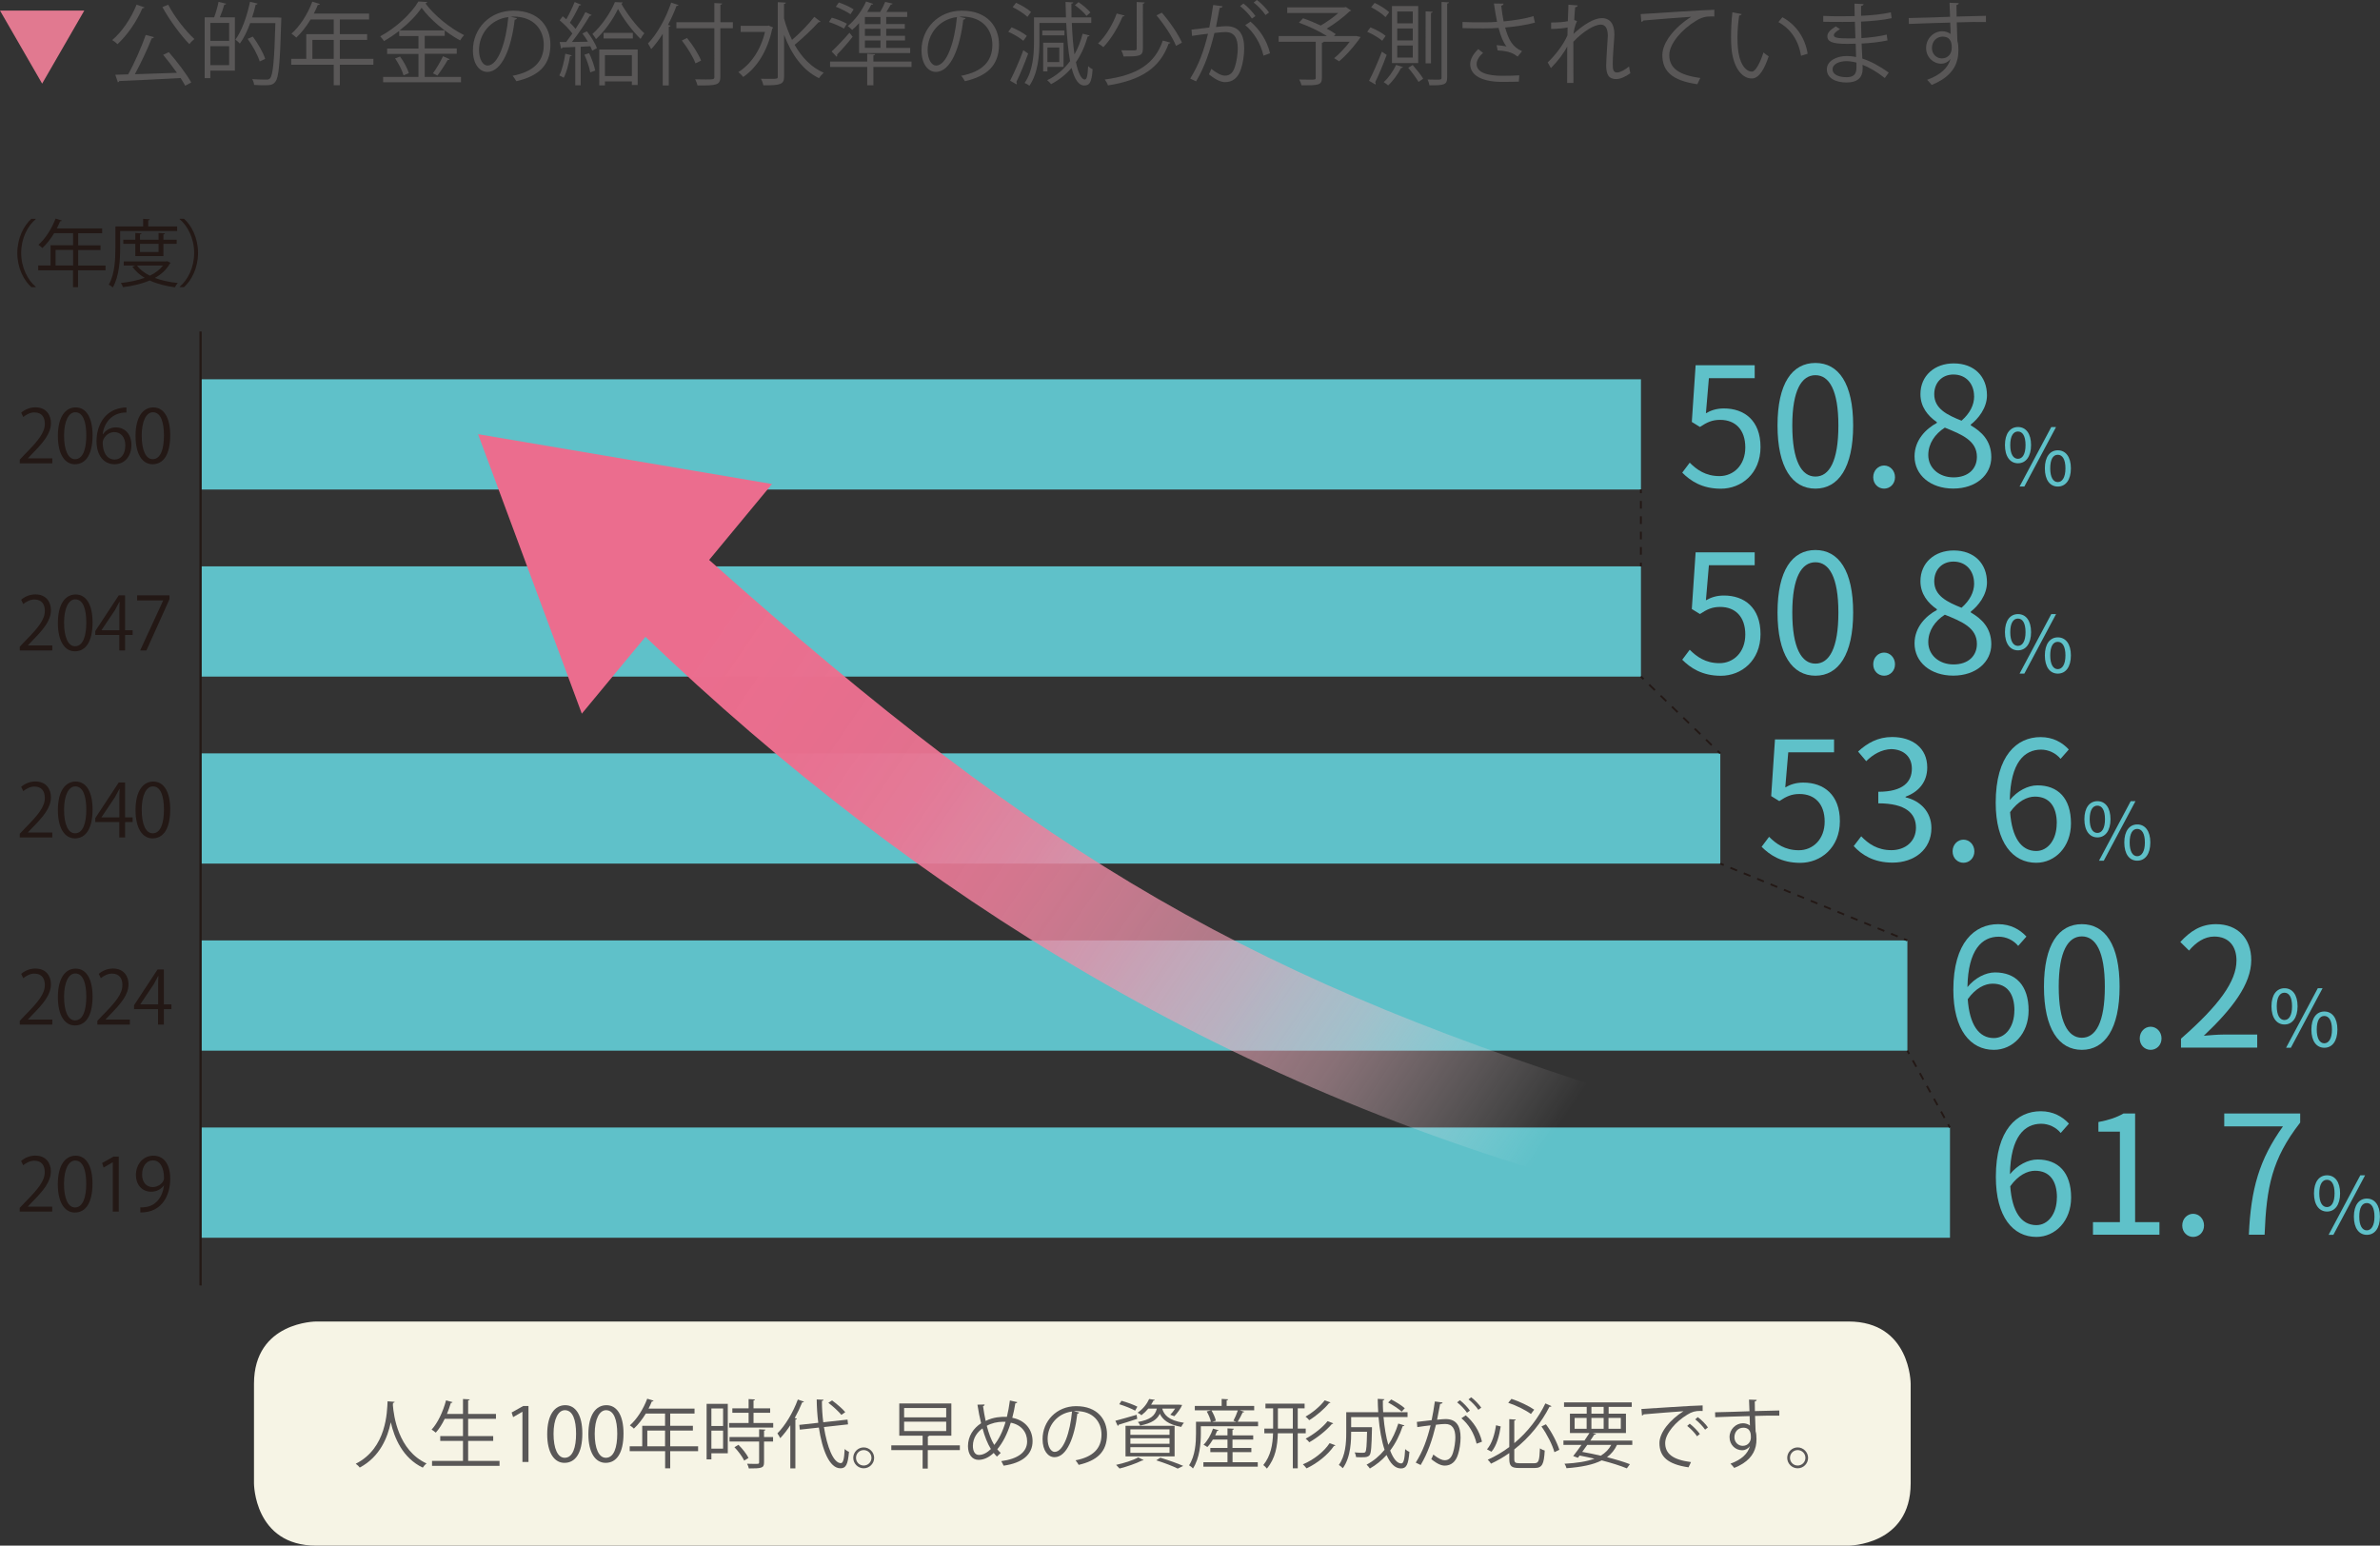 <?xml version="1.0" encoding="UTF-8"?><svg id="_レイヤー_2" xmlns="http://www.w3.org/2000/svg" width="319.07" height="207.22" xmlns:xlink="http://www.w3.org/1999/xlink" viewBox="0 0 319.07 207.22"><rect x="0" y="0" width="319.07" height="207.22" fill="#333333" stroke="none"/><defs><style>.cls-1{stroke-dasharray:0 0 .98 .98;}.cls-1,.cls-2,.cls-3,.cls-4,.cls-5,.cls-6{fill:none;stroke:#231815;}.cls-1,.cls-2,.cls-3,.cls-5,.cls-6{stroke-miterlimit:10;stroke-width:.25px;}.cls-2{stroke-dasharray:0 0 1.03 1.03;}.cls-7{fill:#f6f4e5;}.cls-8{fill:#e17990;}.cls-9{fill:#231815;}.cls-10{fill:#595757;}.cls-11{fill:#5fc1c9;}.cls-3{stroke-dasharray:0 0 1.06 1.06;}.cls-4{stroke-width:.3px;}.cls-12{fill:url(#_名称未設定グラデーション_3);}.cls-6{stroke-dasharray:0 0 .97 .97;}</style><linearGradient id="_名称未設定グラデーション_3" x1="204.42" y1="157.68" x2="74.67" y2="69.34" gradientUnits="userSpaceOnUse"><stop offset="0" stop-color="#fff" stop-opacity="0"/><stop offset="0" stop-color="#fefefe" stop-opacity="0"/><stop offset=".1" stop-color="#fadce4" stop-opacity=".23"/><stop offset=".19" stop-color="#f6bfcd" stop-opacity=".44"/><stop offset=".29" stop-color="#f2a6ba" stop-opacity=".61"/><stop offset=".4" stop-color="#ef91aa" stop-opacity=".75"/><stop offset=".5" stop-color="#ed819d" stop-opacity=".86"/><stop offset=".61" stop-color="#ec7594" stop-opacity=".94"/><stop offset=".72" stop-color="#eb6f8f" stop-opacity=".98"/><stop offset=".84" stop-color="#eb6d8e"/></linearGradient></defs><g id="_レイヤー_1-2"><g><g><g><g><path class="cls-9" d="M7.01,162.44H2.64v-.5l.72-.76c1.75-1.77,2.64-2.85,2.64-4.05,0-.79-.34-1.52-1.41-1.52-.59,0-1.12,.33-1.48,.61l-.28-.57c.45-.4,1.12-.72,1.91-.72,1.49,0,2.08,1.08,2.08,2.1,0,1.39-.98,2.57-2.5,4.11l-.58,.61v.02h3.26v.67Z"/><path class="cls-9" d="M7.75,158.77c0-2.58,1.01-3.83,2.39-3.83s2.26,1.32,2.26,3.74c0,2.56-.9,3.88-2.37,3.88-1.34,0-2.28-1.32-2.28-3.79Zm3.81-.06c0-1.84-.44-3.12-1.48-3.12-.88,0-1.5,1.17-1.5,3.12s.54,3.17,1.47,3.17c1.09,0,1.51-1.42,1.51-3.17Z"/><path class="cls-9" d="M15.12,162.44v-6.61h-.02l-1.21,.7-.2-.61,1.53-.86h.7v7.38h-.8Z"/><path class="cls-9" d="M21.96,158.95c-.4,.51-.98,.82-1.7,.82-1.26,0-2.04-.99-2.04-2.24,0-1.35,.89-2.59,2.34-2.59s2.26,1.2,2.26,3.08c0,2.45-1.24,4.16-3.13,4.46-.35,.06-.66,.08-.88,.07v-.68c.21,.02,.44-.01,.76-.05,1.24-.18,2.18-1.18,2.42-2.87h-.03Zm-2.91-1.47c0,1,.56,1.67,1.41,1.67,.8,0,1.53-.61,1.53-1.2,0-1.42-.52-2.38-1.5-2.38-.86,0-1.44,.81-1.44,1.91Z"/></g><rect class="cls-11" x="26.9" y="151.16" width="234.52" height="14.78"/><g><path class="cls-11" d="M276.27,151.9c-.64-.78-1.62-1.24-2.62-1.24-2.22,0-4.1,1.71-4.19,6.76,1-1.22,2.42-1.97,3.7-1.97,2.75,0,4.5,1.71,4.5,5.1,0,3.15-2.13,5.28-4.66,5.28-3.13,0-5.43-2.68-5.43-8.05,0-6.36,2.86-8.8,6.01-8.8,1.68,0,2.9,.71,3.79,1.66l-1.11,1.26Zm-.51,8.65c0-2.2-.95-3.59-2.93-3.59-1.02,0-2.26,.58-3.33,2.08,.24,3.37,1.46,5.21,3.5,5.21,1.55,0,2.75-1.49,2.75-3.7Z"/><path class="cls-11" d="M280.59,163.85h3.61v-12.13h-2.88v-1.29c1.44-.27,2.48-.64,3.37-1.15h1.55v14.57h3.26v1.68h-8.91v-1.68Z"/><path class="cls-11" d="M292.56,164.3c0-.91,.67-1.57,1.46-1.57s1.46,.67,1.46,1.57-.67,1.53-1.46,1.53-1.46-.62-1.46-1.53Z"/><path class="cls-11" d="M306.06,151.01h-7.87v-1.73h10.18v1.22c-3.81,4.9-4.52,8.67-4.77,15.03h-2.11c.27-6.16,1.4-10.09,4.57-14.52Z"/><path class="cls-11" d="M310.22,159.99c0-1.54,.69-2.42,1.75-2.42s1.75,.88,1.75,2.42-.7,2.44-1.75,2.44-1.75-.89-1.75-2.44Zm2.76,0c0-1.24-.41-1.82-1.02-1.82s-1.03,.59-1.03,1.82,.42,1.84,1.03,1.84,1.02-.62,1.02-1.84Zm3.45-2.42h.64l-4.25,7.98h-.64l4.25-7.98Zm-.86,5.54c0-1.54,.69-2.42,1.74-2.42s1.75,.88,1.75,2.42-.69,2.44-1.75,2.44-1.74-.89-1.74-2.44Zm2.76,0c0-1.22-.41-1.82-1.03-1.82s-1.01,.6-1.01,1.82,.41,1.84,1.01,1.84,1.03-.62,1.03-1.84Z"/></g></g><g><g><path class="cls-9" d="M7.02,137.36H2.65v-.5l.72-.76c1.75-1.77,2.64-2.85,2.64-4.05,0-.79-.34-1.52-1.41-1.52-.59,0-1.12,.33-1.48,.61l-.28-.57c.45-.4,1.12-.72,1.91-.72,1.49,0,2.08,1.08,2.08,2.1,0,1.39-.98,2.57-2.5,4.11l-.58,.61v.02h3.26v.67Z"/><path class="cls-9" d="M7.76,133.69c0-2.58,1.01-3.83,2.39-3.83s2.26,1.32,2.26,3.74c0,2.56-.9,3.88-2.37,3.88-1.34,0-2.28-1.32-2.28-3.79Zm3.81-.06c0-1.84-.44-3.12-1.48-3.12-.88,0-1.5,1.17-1.5,3.12s.54,3.17,1.47,3.17c1.09,0,1.51-1.42,1.51-3.17Z"/><path class="cls-9" d="M17.42,137.36h-4.37v-.5l.72-.76c1.75-1.77,2.64-2.85,2.64-4.05,0-.79-.34-1.52-1.41-1.52-.59,0-1.12,.33-1.48,.61l-.28-.57c.45-.4,1.12-.72,1.91-.72,1.49,0,2.08,1.08,2.08,2.1,0,1.39-.98,2.57-2.5,4.11l-.58,.61v.02h3.26v.67Z"/><path class="cls-9" d="M21.97,137.36h-.78v-2.07h-3.22v-.52l3.15-4.79h.85v4.68h1.01v.63h-1.01v2.07Zm-3.17-2.7h2.4v-2.62c0-.4,.02-.8,.04-1.18h-.04c-.23,.45-.4,.77-.59,1.1l-1.8,2.68v.02Z"/></g><rect class="cls-11" x="26.9" y="126.08" width="228.81" height="14.78"/><g><path class="cls-11" d="M270.57,126.82c-.64-.78-1.62-1.24-2.62-1.24-2.22,0-4.1,1.71-4.19,6.76,1-1.22,2.42-1.97,3.7-1.97,2.75,0,4.5,1.71,4.5,5.1,0,3.15-2.13,5.28-4.66,5.28-3.13,0-5.43-2.68-5.43-8.05,0-6.36,2.86-8.8,6.01-8.8,1.68,0,2.9,.71,3.79,1.66l-1.11,1.26Zm-.51,8.65c0-2.2-.95-3.59-2.93-3.59-1.02,0-2.26,.58-3.33,2.08,.24,3.37,1.46,5.21,3.5,5.21,1.55,0,2.75-1.49,2.75-3.7Z"/><path class="cls-11" d="M274.02,132.28c0-5.65,1.97-8.38,5.08-8.38s5.06,2.75,5.06,8.38-1.97,8.47-5.06,8.47-5.08-2.82-5.08-8.47Zm8.16,0c0-4.75-1.24-6.74-3.08-6.74s-3.1,2-3.1,6.74,1.24,6.85,3.1,6.85,3.08-2.06,3.08-6.85Z"/><path class="cls-11" d="M286.86,139.22c0-.91,.67-1.57,1.46-1.57s1.46,.67,1.46,1.57-.67,1.53-1.46,1.53-1.46-.62-1.46-1.53Z"/><path class="cls-11" d="M292.38,139.26c5.1-4.46,7.45-7.69,7.45-10.49,0-1.86-.98-3.21-2.99-3.21-1.33,0-2.48,.82-3.37,1.88l-1.17-1.15c1.33-1.44,2.73-2.39,4.79-2.39,2.9,0,4.72,1.91,4.72,4.81,0,3.24-2.55,6.54-6.36,10.15,.84-.07,1.84-.16,2.66-.16h4.5v1.75h-10.22v-1.2Z"/><path class="cls-11" d="M304.52,134.91c0-1.54,.69-2.42,1.75-2.42s1.75,.88,1.75,2.42-.7,2.44-1.75,2.44-1.75-.89-1.75-2.44Zm2.76,0c0-1.24-.41-1.82-1.02-1.82s-1.03,.59-1.03,1.82,.42,1.84,1.03,1.84,1.02-.62,1.02-1.84Zm3.45-2.42h.64l-4.25,7.98h-.64l4.25-7.98Zm-.86,5.54c0-1.54,.69-2.42,1.74-2.42s1.75,.88,1.75,2.42-.69,2.44-1.75,2.44-1.74-.89-1.74-2.44Zm2.76,0c0-1.22-.41-1.82-1.03-1.82s-1.01,.6-1.01,1.82,.41,1.84,1.01,1.84,1.03-.62,1.03-1.84Z"/></g></g><g><g><path class="cls-9" d="M7.02,112.28H2.65v-.5l.72-.76c1.75-1.77,2.64-2.85,2.64-4.05,0-.79-.34-1.52-1.41-1.52-.59,0-1.12,.33-1.48,.61l-.28-.57c.45-.4,1.12-.72,1.91-.72,1.49,0,2.08,1.08,2.08,2.1,0,1.39-.98,2.57-2.5,4.11l-.58,.61v.02h3.26v.67Z"/><path class="cls-9" d="M7.76,108.61c0-2.58,1.01-3.83,2.39-3.83s2.26,1.32,2.26,3.74c0,2.56-.9,3.88-2.37,3.88-1.34,0-2.28-1.32-2.28-3.79Zm3.81-.06c0-1.84-.44-3.12-1.48-3.12-.88,0-1.5,1.17-1.5,3.12s.54,3.17,1.47,3.17c1.09,0,1.51-1.42,1.51-3.17Z"/><path class="cls-9" d="M16.77,112.28h-.78v-2.07h-3.22v-.52l3.15-4.79h.85v4.68h1.01v.63h-1.01v2.07Zm-3.17-2.7h2.4v-2.62c0-.4,.02-.8,.04-1.18h-.04c-.23,.45-.4,.77-.59,1.1l-1.8,2.68v.02Z"/><path class="cls-9" d="M18.17,108.61c0-2.58,1.01-3.83,2.39-3.83s2.26,1.32,2.26,3.74c0,2.56-.9,3.88-2.37,3.88-1.34,0-2.28-1.32-2.28-3.79Zm3.81-.06c0-1.84-.44-3.12-1.48-3.12-.88,0-1.5,1.17-1.5,3.12s.54,3.17,1.47,3.17c1.09,0,1.51-1.42,1.51-3.17Z"/></g><rect class="cls-11" x="26.9" y="101" width="203.73" height="14.78"/><g><path class="cls-11" d="M236.17,113.52l1-1.33c.93,.93,2.11,1.8,3.99,1.8s3.46-1.46,3.46-3.84-1.33-3.7-3.37-3.7c-1.09,0-1.77,.33-2.71,.95l-1.09-.67,.51-7.6h7.92v1.73h-6.14l-.4,4.7c.71-.4,1.44-.64,2.42-.64,2.71,0,4.9,1.6,4.9,5.17s-2.57,5.59-5.32,5.59c-2.53,0-4.08-1.06-5.17-2.15Z"/><path class="cls-11" d="M248.5,113.45l1.02-1.33c.95,1,2.19,1.86,4.04,1.86s3.3-1.15,3.3-3.02-1.31-3.26-5.05-3.26v-1.55c3.35,0,4.5-1.35,4.5-3.1,0-1.57-1.06-2.57-2.75-2.62-1.31,.04-2.46,.71-3.37,1.62l-1.09-1.29c1.22-1.13,2.66-1.95,4.55-1.95,2.73,0,4.72,1.46,4.72,4.08,0,1.97-1.17,3.28-2.9,3.92v.09c1.93,.44,3.46,1.91,3.46,4.12,0,2.9-2.33,4.63-5.21,4.63-2.55,0-4.15-1.06-5.21-2.22Z"/><path class="cls-11" d="M261.77,114.14c0-.91,.67-1.57,1.46-1.57s1.46,.67,1.46,1.57-.67,1.53-1.46,1.53-1.46-.62-1.46-1.53Z"/><path class="cls-11" d="M276.25,101.74c-.64-.78-1.62-1.24-2.62-1.24-2.22,0-4.1,1.71-4.19,6.76,1-1.22,2.42-1.97,3.7-1.97,2.75,0,4.5,1.71,4.5,5.1,0,3.15-2.13,5.28-4.66,5.28-3.13,0-5.43-2.68-5.43-8.05,0-6.36,2.86-8.8,6.01-8.8,1.68,0,2.9,.71,3.79,1.66l-1.11,1.26Zm-.51,8.65c0-2.2-.95-3.59-2.93-3.59-1.02,0-2.26,.58-3.33,2.08,.24,3.37,1.46,5.21,3.5,5.21,1.55,0,2.75-1.49,2.75-3.7Z"/><path class="cls-11" d="M279.44,109.83c0-1.54,.69-2.42,1.75-2.42s1.75,.88,1.75,2.42-.7,2.44-1.75,2.44-1.75-.89-1.75-2.44Zm2.76,0c0-1.24-.41-1.82-1.02-1.82s-1.03,.59-1.03,1.82,.42,1.84,1.03,1.84,1.02-.62,1.02-1.84Zm3.45-2.42h.64l-4.25,7.98h-.64l4.25-7.98Zm-.86,5.54c0-1.54,.69-2.42,1.74-2.42s1.75,.88,1.75,2.42-.69,2.44-1.75,2.44-1.74-.89-1.74-2.44Zm2.76,0c0-1.22-.41-1.82-1.03-1.82s-1.01,.6-1.01,1.82,.41,1.84,1.01,1.84,1.03-.62,1.03-1.84Z"/></g></g><g><g><path class="cls-9" d="M7.02,87.2H2.65v-.5l.72-.76c1.75-1.77,2.64-2.85,2.64-4.05,0-.79-.34-1.52-1.41-1.52-.59,0-1.12,.33-1.48,.61l-.28-.57c.45-.4,1.12-.72,1.91-.72,1.49,0,2.08,1.08,2.08,2.1,0,1.39-.98,2.57-2.5,4.11l-.58,.61v.02h3.26v.67Z"/><path class="cls-9" d="M7.76,83.53c0-2.58,1.01-3.83,2.39-3.83s2.26,1.32,2.26,3.74c0,2.56-.9,3.88-2.37,3.88-1.34,0-2.28-1.32-2.28-3.79Zm3.81-.06c0-1.84-.44-3.12-1.48-3.12-.88,0-1.5,1.17-1.5,3.12s.54,3.17,1.47,3.17c1.09,0,1.51-1.42,1.51-3.17Z"/><path class="cls-9" d="M16.77,87.2h-.78v-2.07h-3.22v-.52l3.15-4.79h.85v4.68h1.01v.63h-1.01v2.07Zm-3.17-2.7h2.4v-2.62c0-.4,.02-.8,.04-1.18h-.04c-.23,.45-.4,.77-.59,1.1l-1.8,2.68v.02Z"/><path class="cls-9" d="M18.39,79.82h4.33v.52l-3.09,6.86h-.84l3.08-6.68v-.02h-3.49v-.68Z"/></g><rect class="cls-11" x="26.9" y="75.93" width="193.09" height="14.78"/><g><path class="cls-11" d="M225.53,88.44l1-1.33c.93,.93,2.11,1.8,3.99,1.8s3.46-1.46,3.46-3.84-1.33-3.7-3.37-3.7c-1.09,0-1.77,.33-2.71,.95l-1.09-.67,.51-7.6h7.92v1.73h-6.14l-.4,4.7c.71-.4,1.44-.64,2.42-.64,2.71,0,4.9,1.6,4.9,5.17s-2.57,5.59-5.32,5.59c-2.53,0-4.08-1.06-5.17-2.15Z"/><path class="cls-11" d="M238.3,82.12c0-5.65,1.97-8.38,5.08-8.38s5.06,2.75,5.06,8.38-1.97,8.47-5.06,8.47-5.08-2.82-5.08-8.47Zm8.16,0c0-4.75-1.24-6.74-3.08-6.74s-3.1,2-3.1,6.74,1.24,6.85,3.1,6.85,3.08-2.06,3.08-6.85Z"/><path class="cls-11" d="M251.13,89.06c0-.91,.67-1.57,1.46-1.57s1.46,.67,1.46,1.57-.67,1.53-1.46,1.53-1.46-.62-1.46-1.53Z"/><path class="cls-11" d="M256.67,86.26c0-2.17,1.51-3.68,2.99-4.48v-.11c-1.2-.82-2.2-2.04-2.2-3.75,0-2.48,1.91-4.12,4.46-4.12,2.77,0,4.46,1.77,4.46,4.28,0,1.71-1.2,3.17-2.17,3.92v.11c1.42,.82,2.75,2.04,2.75,4.26,0,2.37-2.04,4.21-5.1,4.21s-5.19-1.82-5.19-4.32Zm8.36,.07c0-2.17-2-2.99-4.3-3.92-1.31,.84-2.22,2.13-2.22,3.68,0,1.73,1.44,2.99,3.39,2.99s3.13-1.13,3.13-2.75Zm-.38-8.14c0-1.6-1.02-2.9-2.77-2.9-1.49,0-2.57,1.06-2.57,2.64,0,1.95,1.75,2.79,3.66,3.55,1.11-.98,1.69-2.08,1.69-3.28Z"/><path class="cls-11" d="M268.79,84.75c0-1.54,.69-2.42,1.75-2.42s1.75,.88,1.75,2.42-.7,2.44-1.75,2.44-1.75-.89-1.75-2.44Zm2.76,0c0-1.24-.41-1.82-1.02-1.82s-1.03,.59-1.03,1.82,.42,1.84,1.03,1.84,1.02-.62,1.02-1.84Zm3.45-2.42h.64l-4.25,7.98h-.64l4.25-7.98Zm-.86,5.54c0-1.54,.69-2.42,1.74-2.42s1.75,.88,1.75,2.42-.69,2.44-1.75,2.44-1.74-.89-1.74-2.44Zm2.76,0c0-1.22-.41-1.82-1.03-1.82s-1.01,.6-1.01,1.82,.41,1.84,1.01,1.84,1.03-.62,1.03-1.84Z"/></g></g><g><g><path class="cls-9" d="M7.02,62.12H2.65v-.5l.72-.76c1.75-1.77,2.64-2.85,2.64-4.05,0-.79-.34-1.52-1.41-1.52-.59,0-1.12,.33-1.48,.61l-.28-.57c.45-.4,1.12-.72,1.91-.72,1.49,0,2.08,1.08,2.08,2.1,0,1.39-.98,2.57-2.5,4.11l-.58,.61v.02h3.26v.67Z"/><path class="cls-9" d="M7.76,58.45c0-2.58,1.01-3.83,2.39-3.83s2.26,1.32,2.26,3.74c0,2.56-.9,3.88-2.37,3.88-1.34,0-2.28-1.32-2.28-3.79Zm3.81-.06c0-1.84-.44-3.12-1.48-3.12-.88,0-1.5,1.17-1.5,3.12s.54,3.17,1.47,3.17c1.09,0,1.51-1.42,1.51-3.17Z"/><path class="cls-9" d="M13.81,58.21c.33-.49,.94-.91,1.72-.91,1.25,0,2.09,.94,2.09,2.36s-.83,2.58-2.27,2.58-2.41-1.19-2.41-3.1,.93-4.05,3.32-4.45c.28-.04,.52-.07,.69-.07v.68c-2.04,0-3.02,1.49-3.18,2.91h.03Zm2.99,1.51c0-1.13-.61-1.79-1.5-1.79s-1.53,.85-1.53,1.4c0,1.35,.58,2.28,1.61,2.28,.86,0,1.42-.77,1.42-1.88Z"/><path class="cls-9" d="M18.17,58.45c0-2.58,1.01-3.83,2.39-3.83s2.26,1.32,2.26,3.74c0,2.56-.9,3.88-2.37,3.88-1.34,0-2.28-1.32-2.28-3.79Zm3.81-.06c0-1.84-.44-3.12-1.48-3.12-.88,0-1.5,1.17-1.5,3.12s.54,3.17,1.47,3.17c1.09,0,1.51-1.42,1.51-3.17Z"/></g><rect class="cls-11" x="26.9" y="50.85" width="193.09" height="14.78"/><g><path class="cls-11" d="M225.53,63.36l1-1.33c.93,.93,2.11,1.8,3.99,1.8s3.46-1.46,3.46-3.84-1.33-3.7-3.37-3.7c-1.09,0-1.77,.33-2.71,.95l-1.09-.67,.51-7.6h7.92v1.73h-6.14l-.4,4.7c.71-.4,1.44-.64,2.42-.64,2.71,0,4.9,1.6,4.9,5.17s-2.57,5.59-5.32,5.59c-2.53,0-4.08-1.06-5.17-2.15Z"/><path class="cls-11" d="M238.3,57.04c0-5.65,1.97-8.38,5.08-8.38s5.06,2.75,5.06,8.38-1.97,8.47-5.06,8.47-5.08-2.82-5.08-8.47Zm8.16,0c0-4.75-1.24-6.74-3.08-6.74s-3.1,2-3.1,6.74,1.24,6.85,3.1,6.85,3.08-2.06,3.08-6.85Z"/><path class="cls-11" d="M251.13,63.98c0-.91,.67-1.57,1.46-1.57s1.46,.67,1.46,1.57-.67,1.53-1.46,1.53-1.46-.62-1.46-1.53Z"/><path class="cls-11" d="M256.67,61.18c0-2.17,1.51-3.68,2.99-4.48v-.11c-1.2-.82-2.2-2.04-2.2-3.75,0-2.48,1.91-4.12,4.46-4.12,2.77,0,4.46,1.77,4.46,4.28,0,1.71-1.2,3.17-2.17,3.92v.11c1.42,.82,2.75,2.04,2.75,4.26,0,2.37-2.04,4.21-5.1,4.21s-5.19-1.82-5.19-4.32Zm8.36,.07c0-2.17-2-2.99-4.3-3.92-1.31,.84-2.22,2.13-2.22,3.68,0,1.73,1.44,2.99,3.39,2.99s3.13-1.13,3.13-2.75Zm-.38-8.14c0-1.6-1.02-2.9-2.77-2.9-1.49,0-2.57,1.06-2.57,2.64,0,1.95,1.75,2.79,3.66,3.55,1.11-.98,1.69-2.08,1.69-3.28Z"/><path class="cls-11" d="M268.79,59.67c0-1.54,.69-2.42,1.75-2.42s1.75,.88,1.75,2.42-.7,2.44-1.75,2.44-1.75-.89-1.75-2.44Zm2.76,0c0-1.24-.41-1.82-1.02-1.82s-1.03,.59-1.03,1.82,.42,1.84,1.03,1.84,1.02-.62,1.02-1.84Zm3.45-2.42h.64l-4.25,7.98h-.64l4.25-7.98Zm-.86,5.54c0-1.54,.69-2.42,1.74-2.42s1.75,.88,1.75,2.42-.69,2.44-1.75,2.44-1.74-.89-1.74-2.44Zm2.76,0c0-1.22-.41-1.82-1.03-1.82s-1.01,.6-1.01,1.82,.41,1.84,1.01,1.84,1.03-.62,1.03-1.84Z"/></g></g><g><line class="cls-5" x1="255.71" y1="140.86" x2="255.95" y2="141.3"/><line class="cls-1" x1="256.43" y1="142.16" x2="260.93" y2="150.3"/><line class="cls-5" x1="261.17" y1="150.73" x2="261.41" y2="151.16"/></g><g><line class="cls-5" x1="230.62" y1="115.78" x2="231.09" y2="115.97"/><line class="cls-6" x1="231.98" y1="116.34" x2="254.8" y2="125.71"/><line class="cls-5" x1="255.25" y1="125.89" x2="255.71" y2="126.08"/></g><g><line class="cls-5" x1="219.98" y1="90.7" x2="220.34" y2="91.05"/><line class="cls-3" x1="221.1" y1="91.79" x2="229.88" y2="100.29"/><line class="cls-5" x1="230.27" y1="100.66" x2="230.62" y2="101"/></g><g><line class="cls-5" x1="219.98" y1="65.62" x2="219.98" y2="66.12"/><line class="cls-2" x1="219.98" y1="67.16" x2="219.98" y2="74.91"/><line class="cls-5" x1="219.98" y1="75.43" x2="219.98" y2="75.93"/></g><line class="cls-4" x1="26.89" y1="44.44" x2="26.89" y2="172.34"/><g><path class="cls-9" d="M4.79,29.38c-1.07,.9-1.95,2.54-1.95,4.53s.91,3.67,1.95,4.54v.05h-.59c-1-.9-1.88-2.55-1.88-4.58s.89-3.69,1.88-4.58h.59v.05Z"/><path class="cls-9" d="M14.15,35.59v.65h-3.69v2.26h-.67v-2.26H5.12v-.65h1.66v-2.71h3.02v-1.62h-2.54c-.47,.78-1.02,1.48-1.58,1.99-.12-.12-.38-.33-.53-.43,.92-.79,1.78-2.15,2.3-3.52l.84,.27c-.04,.09-.13,.11-.23,.09-.13,.33-.28,.64-.44,.96h6.07v.65h-3.21v1.62h3v.63h-3v2.08h3.69Zm-6.7,0h2.35v-2.08h-2.35v2.08Z"/><path class="cls-9" d="M23.75,30.97h-7.64v2.29c0,1.54-.12,3.78-.99,5.28-.11-.12-.38-.31-.54-.37,.82-1.43,.89-3.46,.89-4.91v-2.9h3.72v-1.02l.88,.06c0,.07-.06,.12-.2,.14v.82h3.88v.61Zm-1.32,4.05l.44,.22s-.06,.08-.1,.1c-.45,.82-1.15,1.45-2.01,1.92,.91,.34,1.95,.57,3.08,.68-.15,.15-.31,.4-.39,.58-1.24-.17-2.4-.46-3.38-.92-1.06,.46-2.31,.74-3.58,.9-.05-.17-.18-.41-.29-.56,1.11-.12,2.23-.34,3.2-.69-.68-.4-1.23-.9-1.65-1.49l.41-.16h-1.57v-.55h5.71l.12-.03Zm-.52-.69h-3.77v-1.64h-1.61v-.55h1.61v-.91l.83,.06c0,.07-.07,.12-.2,.13v.72h2.49v-.91l.85,.06c0,.07-.07,.12-.2,.13v.72h1.78v.55h-1.78v1.64Zm-3.54,1.27c.4,.55,1,1,1.72,1.36,.72-.35,1.33-.8,1.76-1.36h-3.48Zm2.89-2.91h-2.49v1.1h2.49v-1.1Z"/><path class="cls-9" d="M24.08,38.45c1.07-.9,1.95-2.54,1.95-4.54s-.91-3.67-1.95-4.53v-.05h.59c1.01,.9,1.88,2.55,1.88,4.58s-.88,3.69-1.88,4.58h-.59v-.05Z"/></g><path class="cls-12" d="M221.88,148.11c-53.88-16.59-81.45-32.61-126.81-73.04l8.43-10.18-39.41-6.68,13.91,37.47,8.53-10.3c36.57,34.98,78.68,61.17,131.98,75.02l3.36-12.28Z"/></g><path class="cls-8" d="M0,1.42H11.3L5.65,11.21,0,1.42Z"/><g><path class="cls-10" d="M19.37,.99c-.04,.08-.13,.12-.28,.12-.79,1.82-2.06,3.64-3.34,4.81-.17-.17-.49-.43-.71-.55,1.29-1.07,2.53-2.9,3.27-4.74l1.06,.36Zm1.27,3.99c-.04,.1-.14,.16-.3,.16-.56,1.43-1.46,3.35-2.26,4.81,1.7-.05,3.7-.12,5.64-.19-.58-.82-1.25-1.7-1.85-2.41l.76-.36c1.12,1.27,2.39,2.97,3.01,4.06l-.81,.44c-.16-.3-.37-.65-.62-1.03-3.02,.18-6.23,.31-8.22,.4-.02,.1-.11,.16-.19,.17l-.34-1.01,1.72-.05c.84-1.49,1.8-3.69,2.36-5.29l1.12,.3Zm1.91-4.35c.83,1.62,2.38,3.58,3.51,4.6-.22,.17-.52,.47-.67,.69-1.13-1.15-2.68-3.25-3.62-4.97l.78-.32Z"/><path class="cls-10" d="M28.71,2.32c.23-.61,.47-1.46,.59-2.07l1.03,.25c-.04,.08-.11,.12-.26,.12-.13,.49-.37,1.17-.6,1.7h2.02v7.15h-3.29v1h-.76V2.32h1.27Zm2.01,3.15V3.07h-2.52v2.41h2.52Zm-2.52,3.26h2.52v-2.54h-2.52v2.54Zm9.1-6.38l.42,.02c-.01,.06-.01,.18-.01,.26-.17,5.82-.32,7.74-.79,8.32-.3,.41-.62,.48-1.47,.48-.4,0-.89-.01-1.38-.05-.02-.23-.12-.56-.26-.77,.85,.06,1.62,.06,1.96,.06,.19,0,.32-.05,.44-.18,.38-.42,.57-2.3,.71-7.39h-3.38c-.38,1.06-.85,2.02-1.38,2.74-.13-.14-.42-.41-.6-.53,.85-1.14,1.55-3.11,1.96-5.07l1.02,.24c-.04,.11-.13,.14-.26,.13-.13,.58-.29,1.17-.48,1.73h3.51Zm-3.41,2.55c.7,.94,1.41,2.18,1.66,2.99l-.73,.35c-.25-.82-.93-2.09-1.62-3.03l.7-.31Z"/><path class="cls-10" d="M50.06,7.89v.79h-4.5v2.75h-.82v-2.75h-5.7v-.79h2.02v-3.31h3.68v-1.97h-3.1c-.58,.95-1.24,1.8-1.92,2.43-.14-.14-.46-.41-.65-.53,1.12-.96,2.18-2.62,2.8-4.29l1.02,.32c-.05,.11-.16,.13-.28,.11-.16,.4-.34,.78-.54,1.17h7.41v.79h-3.92v1.97h3.66v.77h-3.66v2.54h4.5Zm-8.18,0h2.86v-2.54h-2.86v2.54Z"/><path class="cls-10" d="M56.94,7.23v3.08h4.86v.72h-10.44v-.72h4.74v-3.08h-4.2v-.72h4.2v-1.68h-2.58v-.69c-.65,.5-1.35,.97-2.04,1.37-.12-.18-.34-.47-.51-.64,2.1-1.12,4.17-3.04,5.12-4.67l1.18,.07c-.02,.1-.12,.16-.24,.18,1.17,1.61,3.33,3.35,5.19,4.26-.19,.2-.4,.47-.54,.71-1.88-1.03-4.03-2.79-5.16-4.38-.64,.97-1.71,2.07-2.95,3.04h6.05v.73h-2.68v1.68h4.29v.72h-4.29Zm-2.84,2.87c-.16-.61-.64-1.56-1.13-2.27l.66-.25c.5,.67,1.01,1.61,1.18,2.22l-.71,.3Zm6.18-2.16c-.04,.07-.13,.11-.26,.1-.35,.62-.93,1.51-1.38,2.09l-.6-.3c.44-.6,1.03-1.59,1.35-2.29l.9,.4Z"/><path class="cls-10" d="M69.3,2.45c-.05,.11-.14,.19-.3,.19-.43,3.74-1.68,7-3.68,7-1.01,0-1.92-1.01-1.92-2.91,0-2.89,2.25-5.3,5.41-5.3,3.48,0,4.98,2.2,4.98,4.54,0,2.86-1.66,4.24-4.57,4.92-.11-.19-.31-.52-.5-.73,2.77-.53,4.18-1.88,4.18-4.15,0-1.98-1.27-3.79-4.09-3.79-.12,0-.25,.01-.36,.02l.85,.2Zm-1.15-.16c-2.43,.3-3.93,2.31-3.93,4.41,0,1.29,.55,2.09,1.13,2.09,1.46,0,2.5-3.21,2.8-6.5Z"/><path class="cls-10" d="M76.66,7.41c-.02,.08-.1,.12-.24,.12-.17,1.02-.47,2.18-.84,2.89-.16-.1-.42-.23-.6-.3,.36-.69,.64-1.83,.81-2.92l.88,.22Zm2.15-1.83c-.22-.38-.48-.77-.73-1.09l.6-.29c.55,.7,1.13,1.64,1.35,2.25l-.64,.34c-.06-.17-.14-.37-.25-.59l-1.29,.07v5.17h-.73V6.29c-.65,.04-1.24,.06-1.71,.07-.02,.1-.1,.14-.18,.16l-.2-.89h.87c.26-.34,.54-.72,.83-1.13-.38-.55-1.08-1.26-1.7-1.77l.41-.55,.48,.41c.4-.7,.85-1.65,1.12-2.32l.87,.37c-.04,.07-.12,.1-.25,.1-.31,.67-.82,1.64-1.26,2.3,.3,.29,.56,.58,.76,.83,.51-.77,.99-1.58,1.32-2.25l.85,.4c-.05,.06-.13,.1-.26,.1-.61,1.03-1.56,2.46-2.4,3.51l2.16-.04Zm.32,4.12c-.11-.65-.44-1.62-.78-2.37l.63-.2c.36,.73,.7,1.71,.82,2.33l-.66,.24ZM83.48,.33c-.01,.08-.08,.13-.18,.17,.71,1.29,2,2.99,3.08,3.96-.17,.2-.37,.5-.5,.76-1.12-1.08-2.36-2.75-3.03-4.02-.59,1.27-1.72,2.92-2.95,4.05-.11-.22-.32-.52-.48-.69,1.23-1.08,2.45-2.89,3.02-4.28l1.05,.05Zm-3.14,11.11V6.64h5.15v4.75h-.78v-.47h-3.61v.52h-.76Zm.58-7.03h3.92v.75h-3.92v-.75Zm3.79,2.98h-3.61v2.8h3.61v-2.8Z"/><path class="cls-10" d="M88.85,4.53c-.48,.78-1.01,1.48-1.55,2.06-.1-.19-.3-.58-.43-.76,1.21-1.25,2.4-3.35,3.11-5.48l.99,.33c-.05,.08-.13,.12-.28,.12-.32,.87-.71,1.72-1.14,2.54l.34,.1c-.01,.08-.08,.13-.23,.16v7.85h-.81V4.53Zm9.4-1.55v.81h-1.68v6.5c0,.64-.18,.89-.6,1.02-.43,.14-1.2,.16-2.46,.14-.05-.22-.19-.59-.31-.82,.5,.01,.99,.02,1.38,.02,1.12,0,1.19,0,1.19-.37V3.79h-5.09v-.81h5.09V.41l1.05,.06c-.01,.08-.07,.14-.24,.17V2.98h1.68Zm-6.14,2.12c.76,.93,1.56,2.19,1.88,3.02l-.75,.38c-.3-.82-1.08-2.12-1.83-3.07l.7-.34Z"/><path class="cls-10" d="M103.08,3.44l.58,.26s-.07,.11-.13,.14c-.63,3.03-2.1,5.27-3.9,6.48-.14-.2-.46-.52-.65-.65,1.62-1.01,2.97-2.87,3.58-5.39h-3.26v-.82h3.63l.14-.04Zm2.04-.94c.26,1,.63,1.96,1.06,2.85,1.01-.85,2.24-2.12,2.98-3.09l.85,.64c-.06,.07-.17,.08-.26,.07-.83,.91-2.18,2.2-3.22,3.04,.96,1.68,2.25,3.04,3.9,3.74-.2,.17-.48,.49-.63,.73-2.19-1.05-3.69-3.19-4.68-5.8v5.57c0,1.09-.5,1.19-2.77,1.19-.05-.24-.2-.65-.34-.88,.46,.01,.88,.01,1.21,.01,1.01,0,1.05,0,1.05-.32V.29l1.08,.06c-.01,.1-.07,.16-.24,.17v1.98Z"/><path class="cls-10" d="M111.52,2.37c.69,.19,1.56,.54,2.02,.81l-.4,.65c-.46-.28-1.33-.66-2.01-.88l.38-.58Zm10.68,5.88v.73h-5.11v2.46h-.83v-2.46h-4.98v-.73h4.98v-1.05l1.06,.07c-.01,.08-.07,.14-.23,.16v.82h5.11Zm-10.71-1.35c.65-.6,1.61-1.6,2.39-2.51l.43,.54c-.67,.85-1.5,1.79-2.09,2.39,.01,.04,.02,.08,.02,.11,0,.08-.04,.14-.08,.18l-.67-.71Zm.97-6.57c.67,.23,1.54,.62,1.98,.93l-.42,.65c-.44-.31-1.3-.75-1.97-1.01l.41-.57Zm2.71,6.77V3.1c-.3,.35-.61,.65-.93,.91-.13-.14-.41-.4-.59-.52,.94-.75,1.9-2.02,2.46-3.29l.95,.32c-.05,.1-.16,.12-.26,.11-.16,.32-.34,.65-.54,.97h1.74c.26-.43,.52-.96,.67-1.35l1,.24c-.02,.07-.11,.12-.25,.12-.16,.28-.37,.65-.59,.99h2.79v.67h-2.81v.95h2.49v.63h-2.49v.95h2.52v.63h-2.52v.99h3.21v.69h-6.85Zm2.87-3.87v-.95h-2.09v.95h2.09Zm0,1.58v-.95h-2.09v.95h2.09Zm0,1.61v-.99h-2.09v.99h2.09Z"/><path class="cls-10" d="M129.44,2.45c-.05,.11-.14,.19-.3,.19-.43,3.74-1.68,7-3.68,7-1.01,0-1.92-1.01-1.92-2.91,0-2.89,2.25-5.3,5.41-5.3,3.47,0,4.98,2.2,4.98,4.54,0,2.86-1.66,4.24-4.57,4.92-.11-.19-.31-.52-.5-.73,2.77-.53,4.18-1.88,4.18-4.15,0-1.98-1.27-3.79-4.09-3.79-.12,0-.25,.01-.36,.02l.85,.2Zm-1.15-.16c-2.43,.3-3.93,2.31-3.93,4.41,0,1.29,.55,2.09,1.13,2.09,1.45,0,2.5-3.21,2.8-6.5Z"/><path class="cls-10" d="M135.62,3.67c.72,.28,1.6,.76,2.04,1.14l-.47,.66c-.43-.38-1.3-.9-2.02-1.21l.44-.59Zm-.2,7.14c.52-.99,1.25-2.66,1.77-4.08l.65,.45c-.47,1.32-1.12,2.87-1.59,3.82,.05,.06,.07,.13,.07,.18s-.01,.1-.04,.13l-.87-.5Zm.79-10.44c.71,.32,1.59,.83,2.01,1.24l-.48,.65c-.42-.4-1.26-.95-1.98-1.3l.46-.59Zm7.48,2.71c.07,1.68,.19,3.09,.36,4.21,.47-.82,.83-1.74,1.09-2.77l.94,.24c-.04,.08-.12,.13-.26,.13-.37,1.31-.9,2.46-1.58,3.45,.33,1.55,.76,2.32,1.19,2.32,.24,0,.38-.37,.45-1.79,.17,.16,.41,.34,.6,.41-.13,1.84-.42,2.16-1.12,2.18-.75,0-1.3-.81-1.7-2.36-.76,.89-1.68,1.62-2.75,2.18-.11-.16-.36-.4-.52-.53,1.24-.6,2.26-1.47,3.07-2.56-.24-1.32-.41-3.04-.52-5.11h-3.59v2.5c0,1.77-.17,4.22-1.35,5.92-.13-.13-.46-.31-.64-.38,1.13-1.61,1.26-3.87,1.26-5.53V2.33h4.29c-.02-.66-.05-1.35-.06-2.07l1.03,.06c-.01,.1-.08,.14-.25,.17,0,.65,.01,1.26,.02,1.84h2.65v.75h-2.62Zm-.99,1.01v.65h-2.97v-.65h2.97Zm-2.28,4.88v.6h-.57v-3.84h2.73v3.24h-2.16Zm1.59-2.6h-1.59v1.95h1.59v-1.95Zm2.58-6.08c.59,.4,1.26,.96,1.59,1.38l-.52,.46c-.31-.42-.97-1.02-1.56-1.43l.49-.41Z"/><path class="cls-10" d="M150.76,2.09c-.02,.08-.12,.13-.26,.12-.53,1.29-1.5,2.99-2.58,4.11-.17-.16-.49-.37-.71-.49,1.08-1.03,2.03-2.68,2.5-4.02l1.06,.28Zm6.16,3.63c-.04,.08-.11,.12-.25,.13-1.15,3.21-3.6,4.89-8.13,5.6-.08-.25-.28-.59-.43-.79,4.37-.58,6.72-2.12,7.78-5.22l1.03,.28Zm-4.53-5.45l1.07,.06c-.02,.08-.08,.14-.24,.17V6.52c0,.53-.13,.77-.52,.91-.38,.13-1.05,.14-2.08,.14-.04-.24-.17-.59-.3-.83,.49,.01,.95,.02,1.29,.02,.72,0,.78,0,.78-.26V.28Zm5.27,5.88c-.43-1.11-1.56-2.83-2.62-4.09l.72-.36c1.07,1.23,2.22,2.9,2.69,4.02l-.79,.43Z"/><path class="cls-10" d="M163.91,.84c-.02,.14-.17,.21-.4,.22-.13,.67-.35,1.84-.49,2.56,.54-.06,1.03-.11,1.33-.11,1.83-.02,2.45,1.19,2.45,2.99,0,.9-.17,1.97-.41,2.69-.37,1.23-1.14,1.82-2.14,1.82-.49,0-1.14-.21-2.18-1.05,.13-.22,.23-.48,.32-.73,.96,.75,1.47,.91,1.84,.91,.69,0,1.09-.43,1.33-1.2,.25-.75,.38-1.85,.38-2.46-.01-1.37-.46-2.19-1.66-2.18-.36,0-.85,.05-1.47,.12-.6,2.45-1.31,4.56-2.46,6.49l-.79-.38c1.17-1.86,1.83-3.73,2.39-6.01-.61,.07-1.49,.18-2.14,.29l-.07-.84c.59-.07,1.58-.18,2.38-.28,.18-.88,.37-1.96,.52-3.02l1.25,.17Zm2.79-.37c.58,.44,1.26,1.17,1.61,1.68l-.47,.34c-.34-.52-1.06-1.27-1.59-1.67l.45-.35Zm2.69,7c-.4-1.73-1.35-3.19-2.45-4.1l.7-.47c1.19,1,2.22,2.5,2.62,4.24l-.87,.32Zm-.88-7.47c.59,.43,1.27,1.15,1.62,1.67l-.47,.35c-.34-.52-1.06-1.29-1.59-1.68l.43-.34Z"/><path class="cls-10" d="M181.81,4.82l.6,.14c-.04,.13-1.51,2.14-2.89,3.26l-.66-.42c.67-.54,1.47-1.39,2.09-2.2h-3.49c-.02,.07-.08,.11-.24,.13v4.7c0,.52-.13,.76-.54,.89-.41,.12-1.12,.12-2.19,.12-.05-.23-.19-.55-.31-.78,.52,.01,1,.02,1.37,.02,.78,0,.84,0,.84-.26V5.6h-4.97v-.77h6.47c-1.01-.64-2.5-1.35-3.75-1.79l.55-.59c.75,.25,1.59,.6,2.37,.97,.8-.46,1.7-1.09,2.36-1.68h-6.85V.99h7.44c.23,0,.25,0,.42-.05l.72,.48s-.13,.08-.22,.1c-.78,.76-1.97,1.66-3.07,2.32,.47,.25,.89,.5,1.21,.73l-.23,.26h2.95Z"/><path class="cls-10" d="M185.31,5.47c-.43-.38-1.3-.9-2.02-1.21l.44-.59c.72,.28,1.6,.76,2.03,1.14l-.46,.66Zm-1.77,5.36c.49-.94,1.2-2.54,1.72-3.9l.64,.43c-.46,1.26-1.08,2.75-1.54,3.66,.05,.07,.07,.13,.07,.19,0,.04-.01,.08-.04,.12l-.85-.5Zm2.2-8.54c-.4-.41-1.23-.97-1.92-1.32l.47-.58c.7,.32,1.53,.85,1.95,1.25l-.49,.65Zm2.34,6.71c-.05,.08-.13,.12-.25,.11-.42,.84-1.09,1.76-1.73,2.34-.14-.13-.42-.34-.6-.44,.61-.53,1.26-1.43,1.66-2.31l.93,.3Zm-1.47-8.19h3.52v7.65h-3.52V.82Zm.71,.72v1.6h2.08V1.54h-2.08Zm0,2.29v1.6h2.08v-1.6h-2.08Zm0,2.28v1.62h2.08v-1.62h-2.08Zm2.85,4.88c-.28-.49-.88-1.31-1.38-1.89l.6-.37c.5,.57,1.13,1.35,1.41,1.83l-.62,.43Zm.95-9.46l.95,.06c-.01,.07-.08,.13-.23,.16v6.75h-.72V1.53Zm2.14-1.26l.99,.06c-.01,.08-.07,.14-.24,.16V10.39c0,1-.43,1.05-2.37,1.05-.04-.21-.14-.55-.25-.78,.43,.01,.84,.02,1.14,.02,.64,0,.73,0,.73-.29V.26Z"/><path class="cls-10" d="M205.78,3.03c-1.09,.31-2.56,.53-4,.66,.47,1.64,.97,2.61,2.27,3.17l-.59,.73c-.55-.42-1.12-.75-2.68-.83l-.14-.71c.59,.05,1.03,.12,1.33,.18-.42-.51-.75-1.28-1.07-2.49-.54,.05-1.28,.07-2,.07-.78,0-2.06-.01-2.83-.04v-.82c.72,.04,1.74,.04,2.84,.04,.61,0,1.31-.01,1.79-.06-.14-.65-.28-1.54-.42-2.46l1.29,.02c-.01,.14-.12,.23-.31,.28,.07,.68,.19,1.44,.32,2.1,1.38-.12,2.95-.37,4-.71l.19,.85Zm-2.15,7.91c-.58,.02-1.19,.04-2.24,.04-2.51,0-4.29-.77-4.29-2.38,0-.69,.42-1.38,1.08-2.02l.65,.52c-.54,.43-.87,1.02-.87,1.48,0,1.19,1.54,1.58,3.45,1.58,1.05,0,1.66-.02,2.27-.06l-.06,.85Z"/><path class="cls-10" d="M207.93,3.02c.97,0,1.86-.08,2.26-.18,.02-.72,.04-1.12,.08-2.21l1.24,.1c-.02,.13-.13,.22-.34,.24-.05,.53-.1,1.27-.12,1.72l.37,.14c-.29,.58-.41,1.29-.48,1.72,1.32-1.24,2.79-2.12,3.79-2.12,1.13,0,1.7,.79,1.7,2.19,0,.16-.01,.31-.02,.47-.08,1.06-.2,2.56-.2,3.52,0,.72,.08,1.11,.59,1.11,.36,0,1.08-.36,1.6-.81,.02,.24,.12,.73,.17,.91-.61,.44-1.33,.78-1.89,.78-1.01,0-1.35-.6-1.35-1.85,0-.62,.22-3.93,.22-3.94,0-1.05-.36-1.51-.95-1.51-.9,0-2.42,.97-3.67,2.3,0,1.74,0,3.88,.01,5.52h-.84c.01-.7,0-4.12,.01-4.89-.42,.84-1.24,1.94-2.19,2.9l-.43-.76c1-.94,2.12-2.39,2.65-3.63,0-.35,.01-.67,.02-1.06-.42,.1-1.3,.19-2.21,.2v-.85Z"/><path class="cls-10" d="M219.96,1.89c.9-.04,8.31-.56,9.87-.58v.9c-.14-.01-.29-.01-.43-.01-.7,0-1.29,.12-2.06,.61-1.8,1.08-3.55,3.02-3.55,4.57,0,1.68,1.18,2.68,4.16,3.07l-.4,.84c-3.42-.49-4.69-1.77-4.69-3.91,0-1.7,1.67-3.75,3.87-5.13-1.27,.08-4.87,.36-6.42,.5-.04,.1-.17,.18-.26,.19l-.1-1.06Z"/><path class="cls-10" d="M233.48,1.89c-.02,.11-.16,.18-.32,.19-.14,.9-.23,1.98-.23,2.99,0,.45,.02,.88,.05,1.26,.14,2.04,.97,3.28,1.9,3.27,.48,0,1.11-1.23,1.54-2.57,.17,.17,.49,.4,.7,.52-.55,1.62-1.25,2.95-2.25,2.97-1.53,.02-2.58-1.83-2.75-4.14-.04-.46-.05-.96-.05-1.5,0-1.06,.06-2.21,.18-3.23l1.24,.24Zm7.97,5.59c-.34-2.1-1.41-3.62-3.03-4.52l.53-.65c1.75,.94,3.04,2.67,3.39,4.89l-.89,.28Z"/><path class="cls-10" d="M244.42,2.13c.75,.05,1.74,.05,2.56,.05,.54,0,1.15-.01,1.66-.02-.01-.58-.02-1.25-.02-1.67l1.21,.06c-.01,.14-.12,.22-.33,.25-.01,.19,0,1.12,0,1.32,1.41-.07,2.8-.19,3.99-.47l.11,.79c-1.18,.26-2.57,.38-4.1,.46,.01,.72,.02,1.47,.05,2.21,1.17-.07,2.42-.23,3.39-.47l.1,.78c-1.01,.22-2.27,.36-3.47,.42l.1,2.01c1.11,.36,2.29,.99,3.54,1.88l-.53,.73c-1.08-.85-2.1-1.43-2.98-1.77,0,.19,.01,.41,.01,.57-.01,1.14-.7,1.8-2.15,1.8-1.53,0-2.65-.62-2.65-1.76s1.31-1.79,2.66-1.79c.4,0,.82,.04,1.26,.14-.01-.52-.04-1.14-.05-1.79-.38,.01-.82,.02-1.17,.02-2.06,0-2.63-.33-2.63-1.02,0-.46,.35-.83,1.12-1.32l.58,.37c-.54,.3-.83,.57-.83,.81,0,.36,.57,.43,2.09,.43,.26,0,.54,0,.8-.01l-.07-2.22c-.52,.02-1.12,.02-1.66,.02-.77,0-1.86,0-2.58-.02v-.79Zm4.45,6.26c-.48-.13-.93-.19-1.35-.19-.91,0-1.84,.37-1.84,1.09s.84,1.06,1.89,1.06c.95,0,1.31-.42,1.31-1.26v-.7Z"/><path class="cls-10" d="M261.43,2.25c-.01-.26-.05-1.58-.07-1.88l1.24,.05c-.01,.1-.1,.22-.31,.25,0,.14,0,.29,.02,1.55,1.48-.05,3.03-.08,3.93-.1v.83c-1.02-.02-2.48,0-3.91,.05,.02,.94,.05,1.8,.08,2.47,.12,.4,.14,.76,.14,1.26,0,.38-.04,.83-.12,1.17-.31,1.41-1.35,2.64-3.46,3.49-.16-.2-.42-.5-.61-.69,1.84-.66,2.83-1.66,3.13-2.8h-.01c-.25,.36-.7,.64-1.24,.64-1.07,0-2.02-.88-2.02-2.1-.01-1.28,1.02-2.25,2.16-2.25,.43,0,.88,.16,1.12,.37,0-.2-.02-1.01-.05-1.53-1.25,.02-5.05,.16-5.54,.18l-.02-.79,2.74-.07,2.8-.1Zm.23,4.22c0-.47,0-1.56-1.23-1.56-.83,.01-1.42,.65-1.43,1.53,0,.84,.64,1.39,1.33,1.39,.85,0,1.32-.66,1.32-1.36Z"/></g><path class="cls-7" d="M42.4,177.17s-8.35,0-8.35,8.35v13.35s0,8.35,8.35,8.35H247.8s8.35,0,8.35-8.35v-13.35s0-8.35-8.35-8.35H42.4Z"/><g><path class="cls-10" d="M52.9,187.94c0,.08-.08,.13-.21,.15l-.02,.29c.11,1.41,.71,6.09,4.52,7.82-.19,.14-.4,.38-.51,.56-2.7-1.28-3.82-4-4.29-6.08h0c-.42,2.03-1.45,4.63-4.16,6.07-.12-.16-.33-.37-.54-.51,4.17-2.09,4.2-7.02,4.27-8.37l.95,.07Z"/><path class="cls-10" d="M62.77,195.86h4.2v.66h-9.05v-.66h4.15v-2.68h-3.05v-.65h3.05v-2.31h-2.45c-.35,.72-.76,1.37-1.2,1.85-.13-.12-.39-.31-.56-.41,.82-.87,1.53-2.39,1.94-3.92l.87,.24c-.03,.07-.1,.11-.23,.11-.15,.49-.32,.99-.52,1.47h2.15v-2l.9,.05c0,.07-.07,.12-.21,.14v1.81h3.73v.66h-3.73v2.31h3.36v.65h-3.36v2.68Z"/><path class="cls-10" d="M70.04,196v-6.72h-.02l-1.23,.71-.2-.62,1.55-.87h.71v7.5h-.81Z"/><path class="cls-10" d="M73.36,192.28c0-2.62,1.02-3.89,2.42-3.89s2.29,1.34,2.29,3.79c0,2.6-.91,3.94-2.4,3.94-1.36,0-2.31-1.34-2.31-3.84Zm3.87-.06c0-1.87-.45-3.16-1.5-3.16-.89,0-1.52,1.19-1.52,3.16s.55,3.22,1.49,3.22c1.11,0,1.53-1.44,1.53-3.22Z"/><path class="cls-10" d="M78.88,192.28c0-2.62,1.02-3.89,2.42-3.89s2.29,1.34,2.29,3.79c0,2.6-.91,3.94-2.4,3.94-1.36,0-2.31-1.34-2.31-3.84Zm3.87-.06c0-1.87-.45-3.16-1.5-3.16-.89,0-1.52,1.19-1.52,3.16s.55,3.22,1.49,3.22c1.11,0,1.53-1.44,1.53-3.22Z"/><path class="cls-10" d="M93.59,193.9v.66h-3.74v2.29h-.68v-2.29h-4.75v-.66h1.68v-2.75h3.06v-1.64h-2.58c-.48,.79-1.03,1.5-1.6,2.02-.12-.12-.38-.34-.54-.44,.93-.8,1.81-2.18,2.33-3.57l.85,.27c-.04,.09-.13,.11-.23,.09-.13,.33-.28,.65-.45,.97h6.17v.66h-3.26v1.64h3.04v.64h-3.04v2.11h3.74Zm-6.81,0h2.38v-2.11h-2.38v2.11Z"/><path class="cls-10" d="M97.57,188.21v6.63h-2.2v.81h-.64v-7.44h2.84Zm-.63,.62h-1.57v2.35h1.57v-2.35Zm-1.57,5.39h1.57v-2.42h-1.57v2.42Zm5.66-3.44h2.63v.61h-5.91v-.61h2.61v-1.37h-2.18v-.6h2.18v-1.24l.86,.05c-.01,.07-.07,.12-.2,.14v1.05h2.23v.6h-2.23v1.37Zm1.59,.89c-.01,.07-.06,.12-.19,.13v.86h1.21v.6h-1.21v2.8c0,.41-.09,.6-.4,.7-.3,.1-.81,.11-1.64,.11-.03-.18-.13-.45-.23-.63,.38,0,.74,.02,1,.02,.56,0,.61,0,.61-.21v-2.79h-3.97v-.6h3.97v-1.04l.85,.05Zm-2.85,4.15c-.23-.5-.79-1.26-1.31-1.8l.54-.32c.53,.52,1.11,1.26,1.35,1.76l-.58,.36Z"/><path class="cls-10" d="M105.95,191.08c-.43,.65-.88,1.24-1.35,1.73-.08-.17-.26-.48-.38-.64,1.04-1.04,2.1-2.79,2.74-4.54l.82,.28c-.04,.09-.13,.11-.23,.09-.29,.72-.63,1.43-1.01,2.11l.29,.08c-.02,.07-.07,.12-.2,.13v6.54h-.68v-5.78Zm7.74-.12l-3.23,.36c.42,2.68,1.27,4.83,2.26,4.84,.32,0,.46-.55,.52-1.89,.15,.14,.39,.31,.58,.37-.15,1.71-.41,2.21-1.15,2.21-1.47,0-2.44-2.45-2.89-5.46l-2.55,.28-.07-.64,2.54-.28c-.13-1.02-.2-2.08-.21-3.13l.91,.04c0,.09-.07,.14-.21,.16,0,.96,.06,1.93,.18,2.86l3.25-.36,.07,.64Zm-2.14-3.21c.63,.46,1.39,1.12,1.77,1.57l-.52,.37c-.36-.44-1.11-1.14-1.75-1.62l.5-.32Z"/><path class="cls-10" d="M117.19,195.45c0,.77-.63,1.4-1.4,1.4s-1.4-.63-1.4-1.4,.63-1.4,1.4-1.4,1.4,.65,1.4,1.4Zm-.36,0c0-.58-.46-1.04-1.04-1.04s-1.03,.46-1.03,1.04,.46,1.03,1.03,1.03c.6,0,1.04-.48,1.04-1.03Z"/><path class="cls-10" d="M128.68,193.77v.64h-4.3v2.48h-.69v-2.48h-4.2v-.64h4.2v-1.29h-3.13v-4.32h6.98v4.32h-2.96s-.08,.09-.19,.11v1.18h4.3Zm-7.47-5v1.25h5.64v-1.25h-5.64Zm0,1.83v1.26h5.64v-1.26h-5.64Z"/><path class="cls-10" d="M136.38,187.99c-.02,.09-.13,.13-.26,.15-.11,.69-.25,1.35-.41,1.94,1.75,.33,2.72,1.6,2.72,3.14,0,1.78-1.35,2.92-3.88,3.28-.1-.21-.21-.43-.32-.61,2.21-.29,3.47-1.19,3.47-2.65,0-1.21-.77-2.23-2.19-2.5-.47,1.54-1.11,2.73-1.81,3.56,.13,.18,.3,.34,.46,.49l-.51,.49c-.15-.15-.29-.31-.43-.49-.65,.62-1.36,.93-2.03,.93-.88,0-1.42-.75-1.42-1.84,0-1.36,.75-2.41,1.76-3.07-.19-.76-.35-1.59-.49-2.49l.96-.02c0,.09-.07,.19-.21,.22,.1,.69,.21,1.36,.35,1.98,1.1-.55,2.16-.55,2.61-.55,.08,0,.17,0,.24,0,.16-.66,.3-1.4,.4-2.19l.99,.22Zm-3.54,6.28c-.45-.73-.82-1.66-1.12-2.77-.63,.44-1.29,1.23-1.29,2.34,0,.71,.27,1.22,.81,1.22,.62,0,1.15-.36,1.6-.79Zm.45-.55c.6-.73,1.12-1.75,1.52-3.1-.11-.01-.24-.01-.35-.01-.77,.01-1.52,.18-2.17,.54,.26,1,.58,1.89,1,2.57Z"/><path class="cls-10" d="M144.68,189.37c-.04,.09-.12,.16-.25,.16-.36,3.11-1.4,5.83-3.06,5.83-.84,0-1.6-.84-1.6-2.42,0-2.4,1.87-4.42,4.5-4.42,2.89,0,4.14,1.83,4.14,3.78,0,2.38-1.38,3.53-3.8,4.09-.09-.16-.26-.43-.42-.61,2.3-.44,3.48-1.56,3.48-3.45,0-1.65-1.06-3.15-3.4-3.15-.1,0-.21,0-.3,.02l.71,.17Zm-.96-.13c-2.02,.25-3.27,1.92-3.27,3.67,0,1.07,.46,1.74,.94,1.74,1.21,0,2.08-2.67,2.33-5.42Z"/><path class="cls-10" d="M149.53,190.48c.73-.19,1.79-.5,2.85-.8l.08,.54c-.92,.3-1.88,.61-2.49,.79-.01,.08-.06,.13-.12,.16l-.32-.69Zm3.79,5.27s-.12,.08-.22,.06c-.8,.4-2.02,.82-3.01,1.07-.12-.13-.33-.37-.46-.49,.98-.21,2.23-.59,2.97-1l.72,.36Zm-2.97-7.95c.71,.19,1.64,.53,2.13,.79l-.3,.53c-.48-.27-1.41-.64-2.13-.86l.3-.46Zm.54,7.45v-4.1h6.58v4.1h-6.58Zm.65-3.62v.73h5.25v-.73h-5.25Zm0,1.19v.74h5.25v-.74h-5.25Zm0,1.2v.76h5.25v-.76h-5.25Zm4.27-5.17c.24,.82,.82,1.58,2.91,1.9-.13,.13-.29,.38-.36,.55-1.76-.31-2.5-1-2.87-1.76-.36,.76-1.08,1.27-2.63,1.58-.05-.14-.2-.37-.31-.48,1.67-.3,2.3-.83,2.54-1.79h-1.15c-.25,.31-.56,.61-.92,.89-.12-.13-.35-.27-.51-.34,.77-.53,1.28-1.23,1.55-1.84l.75,.11c-.01,.07-.07,.11-.19,.12-.08,.17-.18,.35-.3,.53h3.76s.4,.04,.4,.04c-.13,.38-.7,1.18-1.05,1.51l-.54-.2c.22-.21,.45-.52,.65-.82h-1.73Zm2.08,8.04c-.65-.33-1.75-.75-2.88-1.11l.55-.35c1.11,.34,2.33,.77,3.07,1.1l-.74,.36Z"/><path class="cls-10" d="M166.82,189.27c-.04,.06-.1,.09-.22,.08-.17,.37-.44,.89-.67,1.26h2.73v.6h-7.67v.98c0,1.34-.16,3.31-1.06,4.69-.1-.14-.38-.36-.52-.43,.83-1.28,.93-3.04,.93-4.26v-1.58h2c-.08-.38-.31-.95-.56-1.38l.57-.15h-2.17v-.59h3.6v-.94l.87,.05c0,.07-.06,.12-.2,.14v.75h3.69v.59h-1.92l.59,.19Zm-1.58,5.41v1.36h3.38v.59h-7.29v-.59h3.23v-1.36h-2.3v-.56h2.3v-1.12h-1.96c-.22,.38-.48,.73-.74,1-.13-.09-.35-.23-.51-.31,.51-.49,.99-1.33,1.27-2.16l.75,.22c-.03,.06-.1,.1-.2,.09-.08,.2-.16,.4-.26,.6h1.65v-.94l.86,.05c0,.07-.06,.12-.19,.14v.75h2.78v.56h-2.78v1.12h2.53v.56h-2.53Zm.12-4.21c.2-.38,.45-.95,.59-1.38h-3.54c.26,.43,.52,1,.59,1.38l-.51,.15h3.25l-.38-.15Z"/><path class="cls-10" d="M175.05,192.16h-1.07v4.69h-.66v-4.69h-2.01c-.05,1.68-.31,3.36-1.47,4.73-.1-.15-.33-.38-.48-.47,1.02-1.25,1.26-2.76,1.31-4.26h-1.17v-.63h1.18v-2.72h-1.03v-.63h5.25v.63h-.92v2.72h1.07v.63Zm-3.73-.63h2v-2.72h-2v2.72Zm7.71,2.24c-.03,.06-.1,.09-.2,.09-.79,1.16-2.2,2.31-3.67,3-.12-.16-.32-.39-.49-.54,1.41-.59,2.83-1.68,3.58-2.84l.78,.29Zm-.66-5.75c-.04,.07-.11,.1-.19,.09-.63,.79-1.71,1.71-2.66,2.29-.12-.15-.32-.35-.5-.48,.91-.5,1.98-1.38,2.57-2.18l.78,.28Zm.37,2.8c-.03,.06-.1,.1-.19,.1-.72,.85-1.94,1.83-3.02,2.44-.11-.15-.32-.35-.49-.48,1.03-.54,2.26-1.48,2.94-2.35l.76,.29Z"/><path class="cls-10" d="M185.48,190c.12,1.37,.34,2.66,.64,3.71,.56-.84,1.01-1.8,1.34-2.86l.82,.25c-.02,.07-.1,.1-.23,.1-.41,1.23-.97,2.33-1.68,3.27,.41,1.06,.91,1.73,1.49,1.73,.31,0,.45-.55,.52-1.92,.15,.15,.38,.3,.57,.36-.14,1.72-.4,2.23-1.14,2.23-.81,0-1.44-.7-1.92-1.8-.65,.72-1.4,1.33-2.24,1.81-.09-.14-.3-.39-.44-.52,.93-.49,1.73-1.16,2.41-1.99-.4-1.2-.67-2.74-.81-4.38h-3.67v1.35h2.44s.35,0,.35,0v.23c-.05,2.39-.11,3.25-.32,3.52-.25,.27-.51,.28-1.05,.28-.23,0-.49,0-.76-.02-.02-.2-.09-.46-.2-.63,.49,.05,.95,.05,1.12,.05,.14,0,.25-.02,.32-.1,.14-.17,.19-.85,.23-2.72h-2.13c0,.99,0,3.37-1.12,4.89-.11-.13-.38-.35-.53-.44,.89-1.23,.99-2.96,.99-4.27v-2.8h4.29c-.04-.59-.06-1.19-.07-1.79l.9,.05c0,.08-.07,.13-.21,.15,0,.53,0,1.07,.04,1.59h3.27v.65h-3.22Zm1.03-2.38c.64,.33,1.43,.82,1.82,1.18l-.42,.45c-.39-.36-1.17-.88-1.81-1.22l.41-.41Z"/><path class="cls-10" d="M193.4,188.03c-.02,.12-.14,.17-.33,.18-.11,.56-.29,1.53-.41,2.13,.45-.05,.86-.09,1.11-.09,1.52-.02,2.04,.99,2.04,2.49,0,.75-.14,1.64-.34,2.24-.31,1.02-.95,1.51-1.78,1.51-.41,0-.95-.17-1.81-.87,.11-.18,.19-.4,.27-.61,.8,.62,1.22,.76,1.53,.76,.57,0,.91-.36,1.11-1,.21-.62,.32-1.54,.32-2.05-.01-1.14-.38-1.82-1.38-1.81-.3,0-.71,.04-1.22,.1-.5,2.04-1.09,3.79-2.05,5.4l-.66-.32c.97-1.55,1.52-3.1,1.99-5-.51,.06-1.24,.15-1.78,.24l-.06-.7c.49-.06,1.31-.15,1.98-.23,.15-.73,.31-1.63,.43-2.51l1.04,.14Zm2.32-.31c.48,.37,1.05,.97,1.34,1.4l-.39,.28c-.28-.43-.88-1.06-1.32-1.39l.37-.29Zm2.24,5.83c-.33-1.44-1.12-2.65-2.04-3.41l.58-.39c.99,.83,1.85,2.08,2.18,3.53l-.72,.27Zm-.73-6.22c.49,.36,1.06,.96,1.35,1.39l-.39,.29c-.28-.43-.88-1.07-1.32-1.4l.36-.28Z"/><path class="cls-10" d="M199.35,194.31c.68-.78,1.05-2.09,1.21-3.23l.63,.16c-.18,1.18-.53,2.58-1.24,3.39l-.6-.32Zm3.66,1.3c0,.45,.13,.56,.69,.56h2c.59,0,.68-.35,.75-2,.17,.13,.45,.25,.64,.3-.1,1.81-.32,2.34-1.36,2.34h-2.07c-1.02,0-1.32-.25-1.32-1.22v-.78c-.76,.54-1.58,1.01-2.45,1.42-.09-.16-.29-.4-.44-.53,1.04-.46,2.01-1.04,2.89-1.7v-3.74l.87,.06c0,.07-.06,.12-.2,.14v3.02c1.82-1.52,3.24-3.39,4.17-5.33l.82,.37c-.06,.08-.17,.1-.27,.08-1.06,2.08-2.65,4.1-4.72,5.72v1.29Zm-.38-8.07c1.07,.34,2.36,.97,3.05,1.45l-.44,.58c-.67-.5-1.96-1.15-3.04-1.5l.43-.53Zm5.76,7.15c-.26-.96-.98-2.39-1.74-3.45l.6-.29c.8,1.06,1.51,2.47,1.8,3.42l-.66,.32Z"/><path class="cls-10" d="M218.82,193.71h-2.04c-.31,.67-.75,1.21-1.34,1.65,1.19,.3,2.27,.63,3.07,.94l-.41,.56c-.88-.36-2.05-.73-3.37-1.07-1.14,.58-2.69,.9-4.72,1.05-.05-.2-.16-.45-.27-.6,1.67-.09,2.99-.3,4.02-.68-.65-.15-1.31-.29-1.99-.42l-.23,.3-.63-.23c.32-.41,.72-.94,1.11-1.5h-2.42v-.58h2.82c.24-.35,.47-.7,.67-1.01h-2.62v-2.59h2.25v-.91h-3.04v-.61h9.08v.61h-3.1v.91h2.32v2.59h-4.49l.48,.13c-.03,.07-.1,.1-.24,.09-.16,.24-.33,.51-.52,.79h5.62v.58Zm-7.72-3.61v1.45h1.61v-1.45h-1.61Zm1.69,3.61c-.22,.32-.45,.64-.67,.94,.84,.15,1.68,.32,2.48,.51,.62-.37,1.08-.84,1.41-1.45h-3.22Zm.56-5.09v.91h1.64v-.91h-1.64Zm0,2.93h1.64v-1.45h-1.64v1.45Zm3.94-1.45h-1.65v1.45h1.65v-1.45Z"/><path class="cls-10" d="M220.04,188.9c.75-.03,6.92-.47,8.22-.48v.75c-.12-.01-.24-.01-.36-.01-.58,0-1.07,.1-1.71,.51-1.5,.9-2.95,2.51-2.95,3.8,0,1.4,.98,2.23,3.46,2.55l-.33,.7c-2.84-.41-3.9-1.47-3.9-3.25,0-1.41,1.39-3.12,3.22-4.27-1.1,.08-4.05,.3-5.34,.42-.03,.08-.14,.15-.22,.16l-.08-.88Zm6.49,1.97c.48,.36,1.05,.95,1.36,1.38l-.38,.31c-.28-.44-.89-1.06-1.32-1.39l.34-.3Zm1.08-.88c.49,.36,1.07,.94,1.36,1.38l-.38,.3c-.27-.4-.85-1.02-1.32-1.38l.34-.3Z"/><path class="cls-10" d="M234.54,189.2c-.01-.22-.04-1.31-.06-1.56l1.03,.04c0,.08-.08,.18-.26,.21,0,.12,0,.24,.02,1.29,1.23-.04,2.52-.07,3.27-.08v.69c-.85-.02-2.06,0-3.25,.04,.02,.78,.04,1.5,.07,2.05,.1,.33,.12,.63,.12,1.05,0,.32-.03,.69-.1,.97-.26,1.17-1.12,2.2-2.88,2.9-.13-.17-.35-.42-.51-.57,1.53-.55,2.35-1.38,2.6-2.33h-.01c-.21,.3-.58,.53-1.03,.53-.89,0-1.68-.73-1.68-1.75-.01-1.06,.85-1.87,1.8-1.87,.36,0,.73,.13,.93,.31,0-.17-.02-.84-.04-1.27-1.04,.02-4.2,.13-4.61,.15l-.02-.66,2.28-.06,2.33-.08Zm.19,3.51c0-.39,0-1.3-1.02-1.3-.69,0-1.18,.54-1.19,1.27,0,.7,.53,1.16,1.11,1.16,.71,0,1.1-.55,1.1-1.13Z"/><path class="cls-10" d="M242.4,195.45c0,.77-.63,1.4-1.4,1.4s-1.4-.63-1.4-1.4,.63-1.4,1.4-1.4,1.4,.65,1.4,1.4Zm-.36,0c0-.58-.46-1.04-1.04-1.04s-1.03,.46-1.03,1.04,.46,1.03,1.03,1.03c.6,0,1.04-.48,1.04-1.03Z"/></g></g></g></svg>